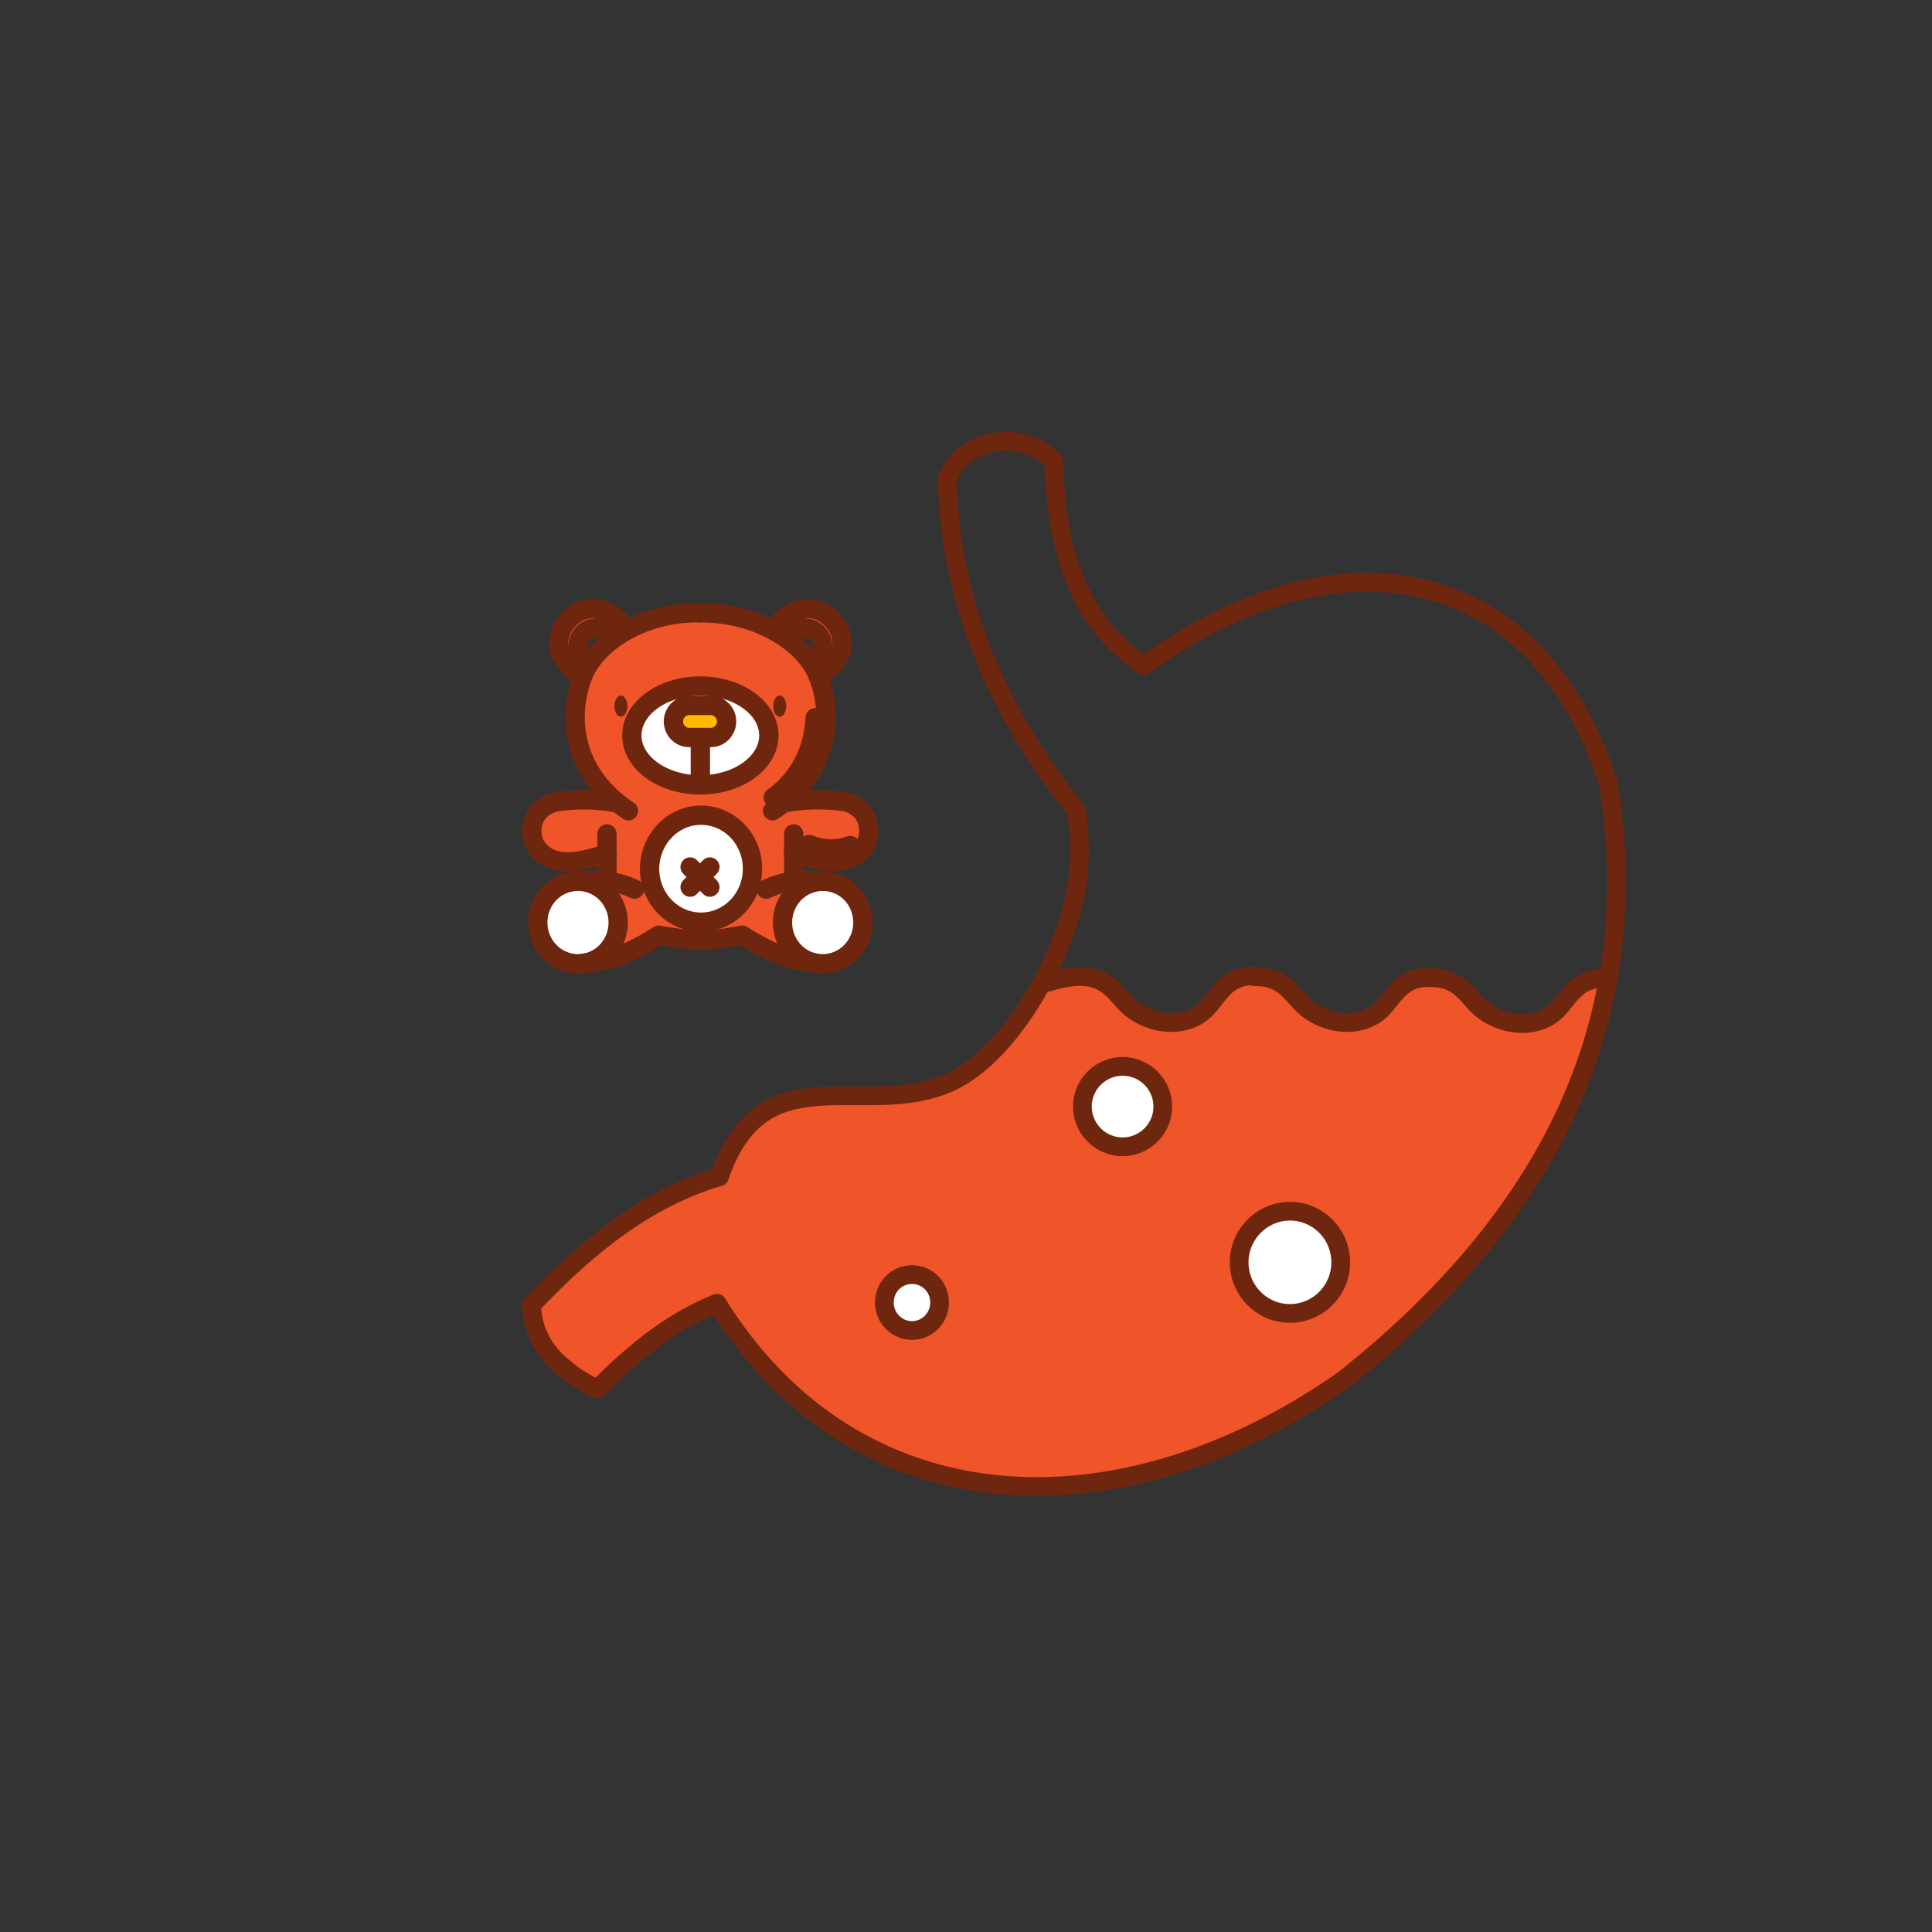 <?xml version="1.0" encoding="utf-8"?>
<!-- Generator: Adobe Illustrator 24.0.1, SVG Export Plug-In . SVG Version: 6.00 Build 0)  -->
<svg version="1.1" id="Слой_1" xmlns="http://www.w3.org/2000/svg" xmlns:xlink="http://www.w3.org/1999/xlink" x="0px" y="0px"
	 viewBox="0 0 566.9 566.9" style="enable-background:new 0 0 566.9 566.9;" xml:space="preserve">
<rect x="0" y="0" width="566.9" height="566.9" fill="#333333" stroke="none"/>
<style type="text/css">
	.st0{fill-rule:evenodd;clip-rule:evenodd;fill:#F05429;}
	.st1{fill:none;stroke:#6E260F;stroke-width:5.494;stroke-linecap:round;stroke-linejoin:round;stroke-miterlimit:22.926;}
	
		.st2{fill-rule:evenodd;clip-rule:evenodd;fill:#FFFFFF;stroke:#6E260F;stroke-width:5.494;stroke-linecap:round;stroke-linejoin:round;stroke-miterlimit:22.926;}
	
		.st3{fill-rule:evenodd;clip-rule:evenodd;fill:#FFFFFF;stroke:#6E260F;stroke-width:5.669;stroke-linecap:round;stroke-linejoin:round;stroke-miterlimit:22.926;}
	
		.st4{fill-rule:evenodd;clip-rule:evenodd;fill:#FFBA00;stroke:#6E260F;stroke-width:5.669;stroke-linecap:round;stroke-linejoin:round;stroke-miterlimit:22.926;}
	.st5{fill:none;stroke:#6E260F;stroke-width:5.669;stroke-linecap:round;stroke-linejoin:round;stroke-miterlimit:22.926;}
	.st6{fill-rule:evenodd;clip-rule:evenodd;fill:#6E260F;}
</style>
<g>
	<polygon class="st0" points="231,323.8 247.9,321.5 274.6,320.5 292.5,308.7 308.7,286.1 322.5,288.7 340.3,299.5 352.4,297.4 
		361.5,287.1 373.5,287.4 389.6,298.7 404,298.1 411.7,289.2 421.9,287 443.4,300.1 455,298 463.1,289.5 473.4,287.4 460.1,328.5 
		442.1,360.2 411.7,393 374.2,418.1 345.1,430.2 315.8,437.5 291.6,435.4 268.5,429.8 245.3,417.9 227.5,402.6 211.6,382.7 
		200.2,388.5 177,407.6 160.4,393.4 157.7,382.9 173.1,368 194.2,353.1 211.3,346.1 221.8,329.6 	"/>
	<path class="st1" d="M307.6,288.2c14.9-4.6,18.1,1.3,22.6,6.1c6,6.4,17.6,8.2,23.9,1.5c3.7-4,6-9.9,14.4-9.4 M368,286.6
		c7.7-0.2,10.3,4,13.8,7.7c6,6.4,17.6,8.2,23.9,1.5c3.7-4,6.1-9.6,14.6-8.9 M419.4,286.9c7.7-0.2,10.3,4,13.8,7.7
		c6,6.4,17.6,8.2,23.9,1.5c3.7-4,6.1-9.6,14.6-8.9"/>
	<path class="st2" d="M329.4,312.9c6.5,0,11.8,5.3,11.8,11.8s-5.3,11.8-11.8,11.8s-11.8-5.3-11.8-11.8S322.9,312.9,329.4,312.9
		L329.4,312.9z"/>
	<path class="st2" d="M378.5,355.4c8.2,0,14.9,6.7,14.9,15s-6.7,15-14.9,15s-14.9-6.7-14.9-15C363.6,362.2,370.3,355.4,378.5,355.4
		L378.5,355.4z"/>
	<path class="st2" d="M267.6,374c4.5,0,8.1,3.6,8.1,8.2s-3.7,8.2-8.1,8.2s-8.1-3.6-8.1-8.2S263.1,374,267.6,374L267.6,374z"/>
	<path class="st1" d="M316,259.7c1-6.9,1-14.2-0.1-21.8c-23.1-28.8-37.1-60.8-38-97.4c4.3-11.4,21-15.3,31.3-5.3
		c0.5,27.3,8.3,48.3,26.5,60.1c56.7-41.3,115.4-30.6,136.2,34.5c11.4,71-18.4,128.1-77.8,175.2c-66.6,46.5-143.3,42.6-183.7-22.6
		c-13.5,5.4-24.7,14.6-35.1,25.2c-12.3-5.9-19-14-19.3-24.7c16.2-17.1,33.8-31.4,55.1-37.6c12.7-37.1,42.2-16.5,67.4-27.6
		C297,309.5,313.3,278.9,316,259.7L316,259.7z"/>
</g>
<g>
	<path class="st0" d="M185.9,184l11.2-3.5l11.3-0.5l12.8,2.5l6.4,2.7l3.3-4.3l4.5-1.9l5.6,0.7l3.7,3.2l2.6,4.8l-1.8,6.1l-5.1,4.7
		l1.8,13.6l-1.6,8.5l-3.4,7.4l-5.3,6.9l13.7,0l5.7,1.8l3.5,4.3l-0.5,6.7l-3.2,3.7l-6.7,1.8l-11.4-1.8l-0.2,7.1l11.4,0.6l-4.2,24
		l-13.3-3.4l-9-4.9l-6,1l-7.3,0l-11.3-1.1l-13.9,6.8l-10.3,1.6l-5-1.4l-4.3-4l-1.9-5.8l1.7-8.1l6.4-4.7l12.2-0.7v-7.7l-4.4,1.3
		l-6.8,1.1l-4.8-0.6l-5.4-3.8l-0.7-6.8l2.3-3.8l3.5-2.1l5.2-0.9l12.5,0.1l-4.6-5.6l-4.5-8.3l-2.1-13.2l2.2-9.5l-3.4-2.5l-2.9-3.9
		l-0.5-4.4l1.8-4.3l3.3-3.1l3.7-1.3l6.7,1.1l4,5.1L185.9,184L185.9,184z M232.2,187.9L232.2,187.9c0.2,0.6,0.6,1,1.1,1.2
		c0.2,0.3,0.4,0.5,0.7,0.6c0.1,0.2,0.2,0.3,0.4,0.4c0.2,0.3,0.4,0.5,0.7,0.7c0.1,0.1,0.1,0.1,0.2,0.2c0,0,0.1,0.1,0.1,0.1
		s0,0.1,0.1,0.1c0.1,0.2,0.2,0.3,0.3,0.5c0,0,0,0.1,0.1,0.1c0.1,0.1,0.1,0.2,0.2,0.3c0,0,0,0.1,0.1,0.1c0.1,0.2,0.2,0.4,0.4,0.5
		c0.1,0.1,0.2,0.2,0.4,0.3c0.3,0.2,0.7,0.3,1,0.3h0.2c0.3,0,0.6-0.1,0.8-0.2c0.4-0.2,0.6-0.4,0.8-0.7c0-0.1,0.1-0.1,0.2-0.2
		c0.2-0.2,0.2-0.3,0.3-0.5l0-0.1c0.7-0.2,1.3-0.9,1.3-1.7v-0.7c0-0.3,0-0.4-0.1-0.6c0-0.1-0.1-0.2-0.1-0.3c0-0.2,0-0.4-0.1-0.6
		c-0.1-0.3-0.2-0.6-0.4-0.8c-0.1-0.1-0.1-0.2-0.2-0.3c-0.2-0.3-0.4-0.5-0.7-0.6c-0.1-0.1-0.2-0.1-0.2-0.2c0,0-0.1-0.1-0.2-0.1
		c-0.1-0.1-0.2-0.1-0.3-0.2c-0.1-0.1-0.2-0.2-0.3-0.2c-0.2-0.1-0.4-0.2-0.6-0.3c-0.1,0-0.2-0.1-0.3-0.1c-0.2,0-0.3-0.1-0.5-0.1h-1.3
		c-0.2,0-0.3,0-0.5,0.1c-0.2,0-0.4,0-0.6,0.1c-0.1,0-0.2,0-0.3,0.1c-0.1,0-0.2,0.1-0.3,0.1c-0.2,0-0.4,0.1-0.6,0.2
		c-0.1,0-0.2,0.1-0.3,0.1h0c-0.1,0-0.2,0.1-0.3,0.1c-0.3,0.1-0.5,0.3-0.7,0.5C232.2,186.5,232,187.3,232.2,187.9L232.2,187.9z
		 M177.5,189.2c0.3,0,0.7-0.1,0.9-0.4c0.8-0.6,0.9-1.7,0.3-2.5l-0.1-0.1l0-0.1l0,0c-0.1-0.2-0.3-0.4-0.4-0.5
		c-0.1-0.1-0.2-0.2-0.3-0.3c-0.1-0.1-0.2-0.2-0.4-0.3s-0.2-0.2-0.4-0.2c-0.1,0-0.1-0.1-0.2-0.1c-0.2-0.1-0.4-0.2-0.6-0.2
		c-0.2-0.1-0.4-0.1-0.6-0.1c-0.2,0-0.3-0.1-0.5-0.1h-1.5c-0.2,0-0.4,0-0.6,0.1c-0.2,0-0.4,0.1-0.6,0.3c-0.1,0.1-0.2,0.1-0.3,0.2
		c-0.2,0.1-0.5,0.3-0.7,0.5c-0.2,0.2-0.3,0.4-0.5,0.6c-0.1,0.1-0.1,0.2-0.2,0.3c-0.1,0.2-0.2,0.3-0.3,0.5c-0.1,0.1-0.1,0.2-0.2,0.3
		c-0.1,0.2-0.2,0.4-0.2,0.7v0.1c-0.2,0.3-0.2,0.6-0.2,0.9c0,0.1,0,0.2-0.1,0.3c-0.1,0.2-0.1,0.4-0.1,0.5c0,0.5-0.1,1,0.2,1.4
		c0.2,0.3,0.3,0.6,0.6,0.8c0.1,0.1,0.1,0.3,0.2,0.4c0.2,0.3,0.3,0.5,0.6,0.7l0,0c0.1,0.1,0.2,0.2,0.3,0.3c0.3,0.3,0.7,0.4,1.2,0.4
		h0.1c0.5,0,1-0.2,1.3-0.5c0.2-0.2,0.3-0.3,0.4-0.5c0.1-0.1,0.1-0.2,0.2-0.3c0.1-0.1,0.1-0.2,0.2-0.2c0-0.1,0.1-0.1,0.1-0.2
		c0.2-0.2,0.3-0.4,0.4-0.6c0-0.1,0.1-0.1,0.1-0.2s0.1-0.1,0.2-0.2l-0.1,0l0,0c0.1,0,0.1-0.1,0.2-0.1c0.3-0.2,0.4-0.3,0.7-0.5
		c0.3-0.3,0.5-0.5,0.7-0.9C177.4,189.4,177.5,189.3,177.5,189.2L177.5,189.2z"/>
	<path class="st3" d="M205.5,201.3c11.1,0,20.1,6.5,20.1,14.5c0,8-9,14.5-20.1,14.5s-20.1-6.5-20.1-14.5S194.4,201.3,205.5,201.3
		L205.5,201.3z"/>
	<path class="st4" d="M202.2,207h6.4c2.5,0,4.6,2.1,4.6,4.7l0,0c0,2.6-2.1,4.7-4.6,4.7h-6.4c-2.5,0-4.6-2.1-4.6-4.7l0,0
		C197.6,209.1,199.7,207,202.2,207L202.2,207z"/>
	<line class="st5" x1="205.5" y1="216.5" x2="205.5" y2="230.3"/>
	<path class="st6" d="M182.2,204.1c1.1,0,1.9,1.4,1.9,3.1c0,1.7-0.9,3.1-1.9,3.1c-1.1,0-1.9-1.4-1.9-3.1
		C180.3,205.4,181.2,204.1,182.2,204.1L182.2,204.1z"/>
	<path class="st6" d="M228.8,204.1c1.1,0,1.9,1.4,1.9,3.1c0,1.7-0.9,3.1-1.9,3.1c-1.1,0-1.9-1.4-1.9-3.1
		C226.9,205.4,227.7,204.1,228.8,204.1L228.8,204.1z"/>
	<path class="st3" d="M205.7,239.2c8.3,0,15.1,7,15.1,15.7c0,8.7-6.8,15.7-15.1,15.7c-8.3,0-15.1-7-15.1-15.7
		C190.7,246.2,197.4,239.2,205.7,239.2L205.7,239.2z"/>
	<path class="st3" d="M169.6,258.6c6.5,0,11.8,5.4,11.8,12.1c0,6.7-5.3,12.1-11.8,12.1c-6.5,0-11.8-5.4-11.8-12.1
		C157.8,264,163,258.6,169.6,258.6L169.6,258.6z"/>
	<path class="st5" d="M178.1,244.7v13.8 M170.5,258.6c5.2-0.6,10.4-0.2,15.7,2.3 M172.3,282.5c-4,0.6,0.1,0,0.2,0
		c7.5-0.6,14.5-4,20.8-8.1c4.4,0.8,8.8,1.5,13.1,1.5 M180.5,235.5c-5.5-1-11.3-1.1-17.4-0.2c-5.5,1.4-8.4,6-6.4,12.1
		c3.8,7.1,12,6.4,21.5,3 M205.6,179.8c-17.3-0.3-30.5,8.9-34.3,17.9c-4.3,9.9-5,28.2,13.1,40.2 M171,198.4c-3-1.4-5-3.8-6.5-6.5
		c-2.7-6.8,4.2-14.4,10.7-13.2c3.9,0.7,6.8,2.7,8.3,6.2 M173.1,194.1c-1.5-0.7-2.5-1.9-3.2-3.2c-1.3-3.4,2.1-7.1,5.3-6.5
		c2,0.4,3.5,1.4,4.2,3.3"/>
	<path class="st3" d="M241.4,258.6c-6.5,0-11.8,5.4-11.8,12.1c0,6.7,5.3,12.1,11.8,12.1c6.5,0,11.8-5.4,11.8-12.1
		C253.2,264,248,258.6,241.4,258.6L241.4,258.6z"/>
	<path class="st5" d="M232.9,244.7v13.8 M240.5,258.6c-5.2-0.6-10.4-0.2-15.7,2.3 M238.8,282.5c-7.6-0.6-14.7-4-21-8.1
		c-4.4,0.8-8.5,1.6-13.1,1.5 M229.8,235.6c5.8-1.1,11.8-1.2,18.1-0.4c5.5,1.4,8.4,6,6.4,12.1c-3.8,7.1-12,6.4-21.5,3 M205.2,179.8
		c17.7-0.1,30.6,9,34.6,17.9c4.3,9.9,5,28.2-13.1,40.2 M240,198.4c3-1.4,5-3.8,6.5-6.5c2.7-6.8-4.2-14.4-10.7-13.2
		c-3.9,0.7-6.8,2.7-8.3,6.2 M237.9,194.1c1.5-0.7,2.5-1.9,3.2-3.2c1.3-3.4-2.1-7.1-5.3-6.5c-2,0.4-3.5,1.4-4.2,3.3 M237.4,247.8
		c4,1.6,8.1,1.7,12.1,0.3 M226.9,234c7.6-5.5,11.8-13.7,12.3-23.4 M202.5,254.4l5.8,5.9 M208.3,254.4l-5.8,5.9"/>
</g>
</svg>
